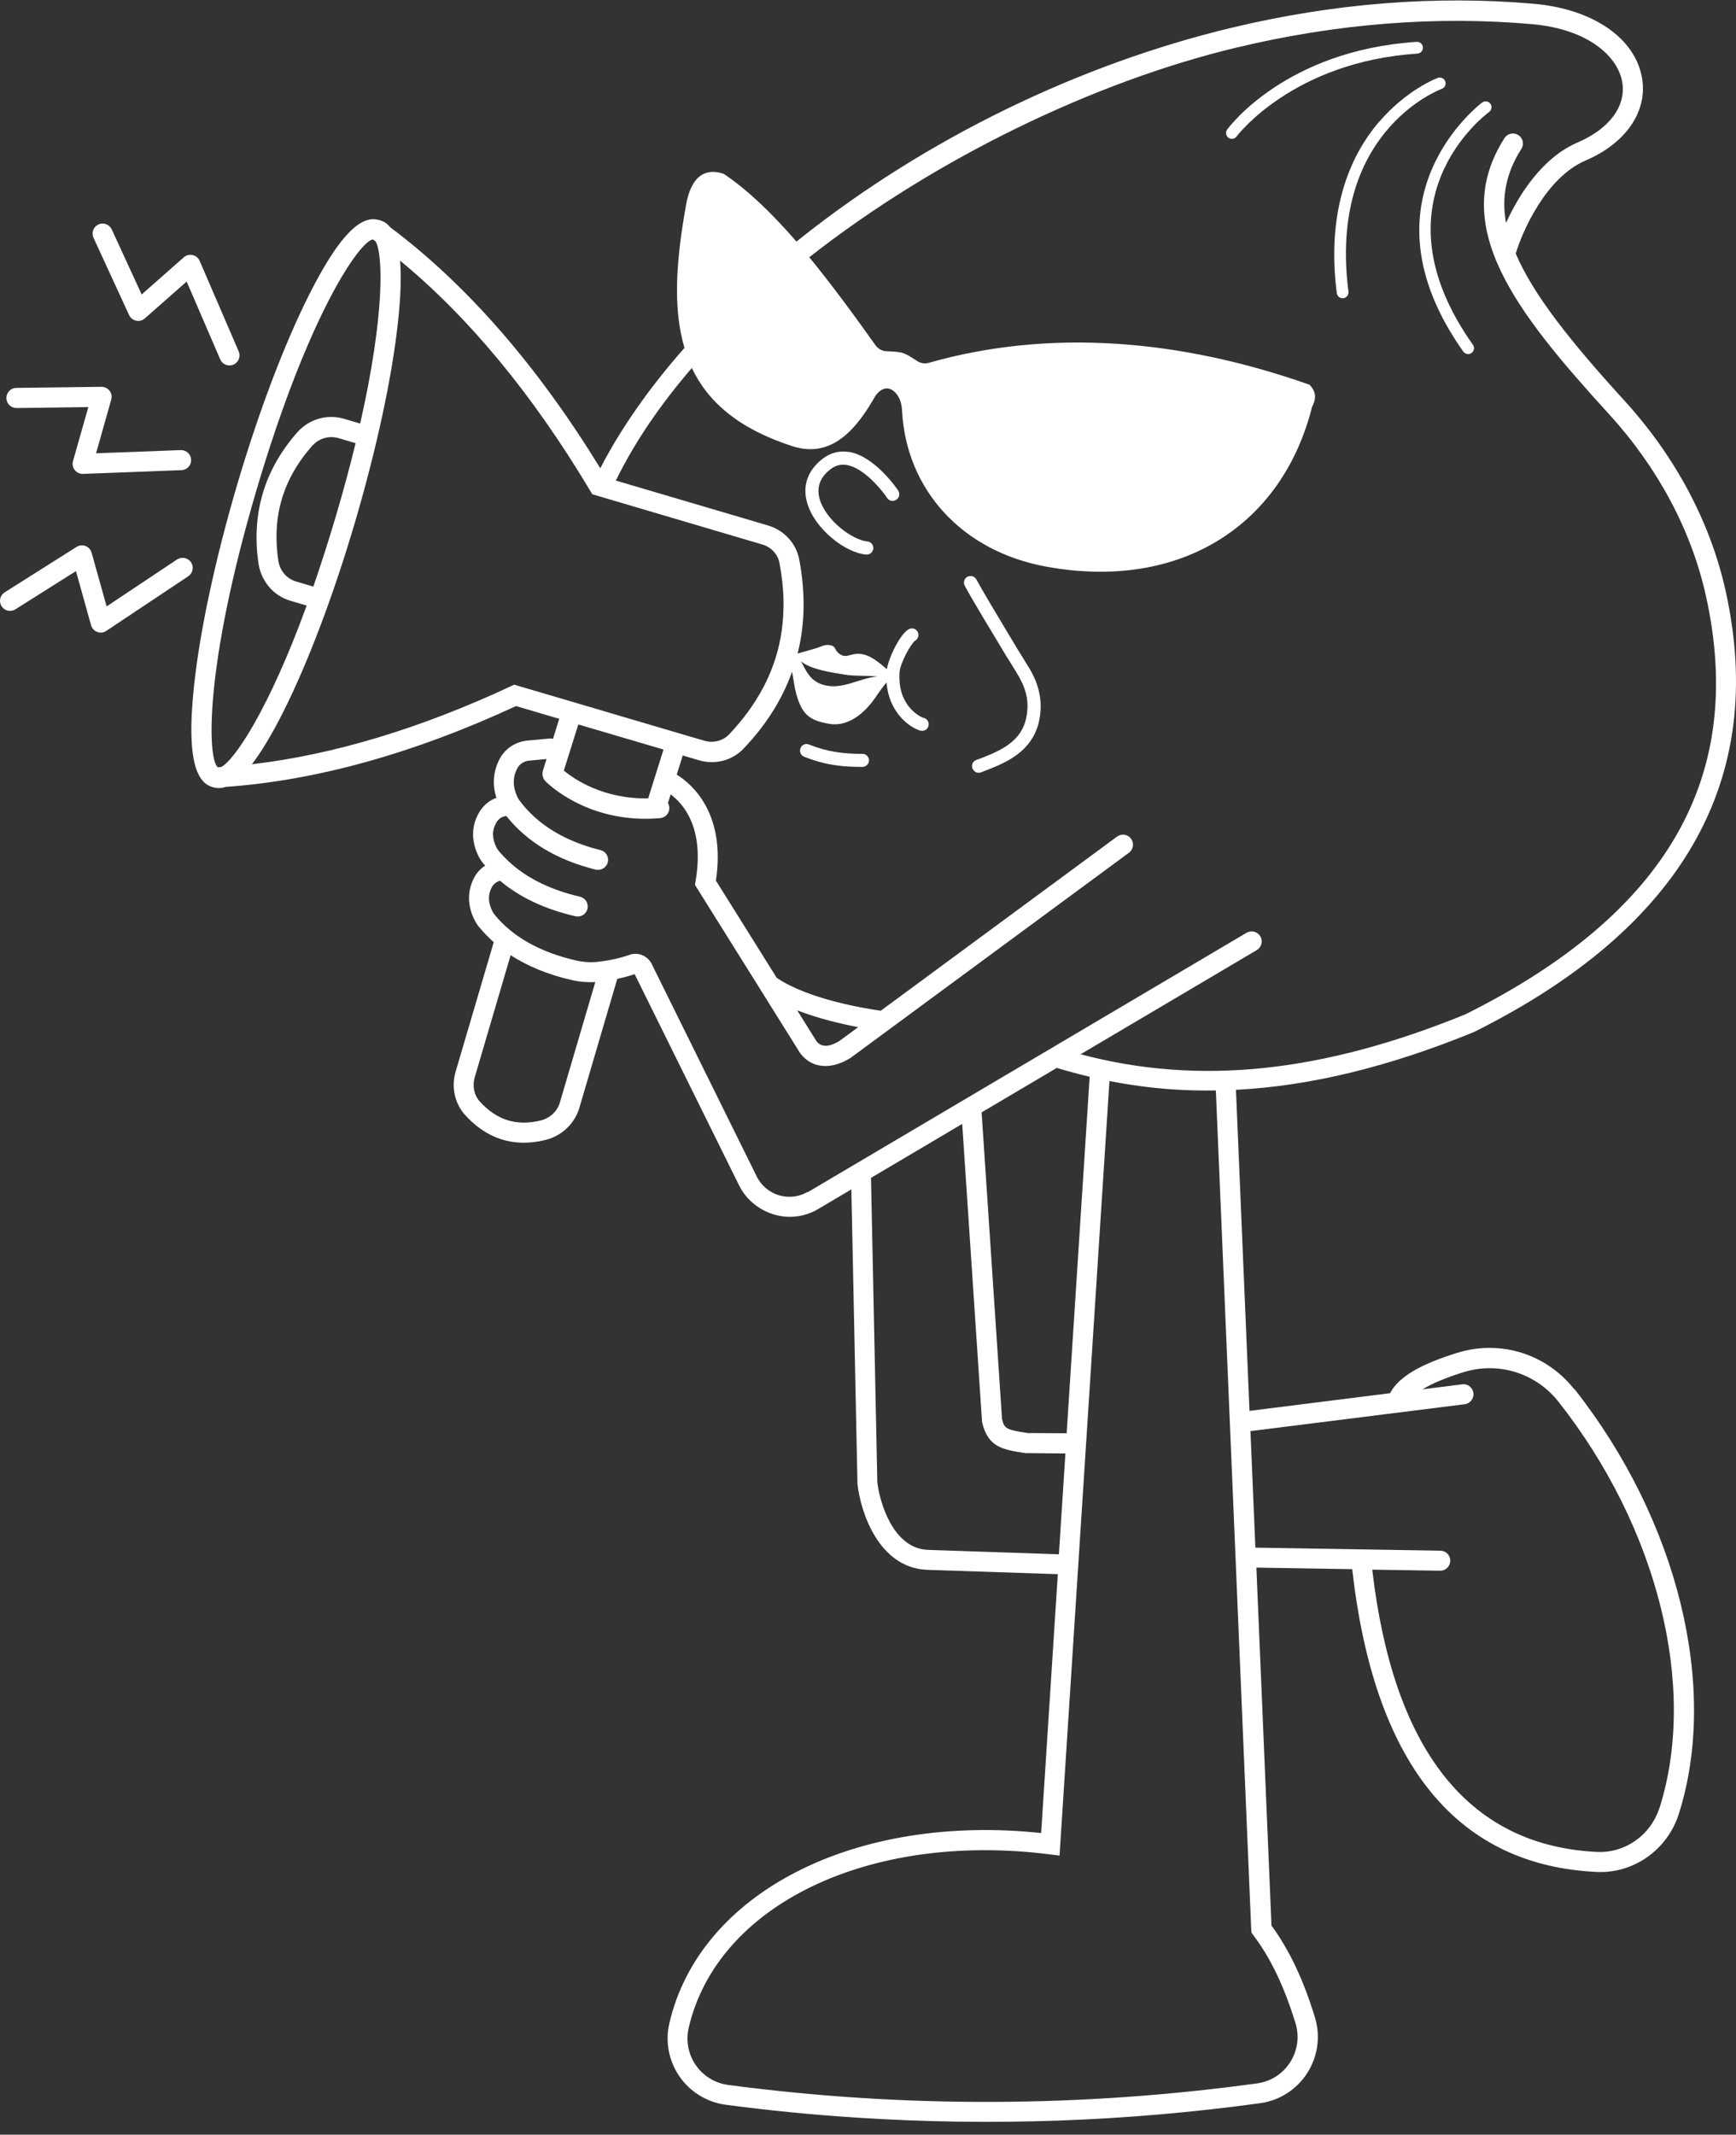 <svg xmlns="http://www.w3.org/2000/svg" fill="none" viewBox="0 0 131 161" height="161" width="131">
<rect x="0" y="0" width="131" height="161" fill="#333333" stroke="none"/>
<path fill="white" d="M65.082 56.861C63.665 56.849 62.502 56.731 61.044 56.152C60.79 56.052 60.495 56.164 60.406 56.436C60.306 56.69 60.424 56.967 60.678 57.074C61.203 57.28 61.717 57.446 62.201 57.558C63.175 57.782 64.084 57.842 65.07 57.842C65.342 57.842 65.578 57.623 65.578 57.351C65.578 57.08 65.348 56.843 65.088 56.861H65.082Z"></path>
<path fill="white" d="M77.681 50.41C77.604 50.286 77.504 50.133 77.397 49.955C77.226 49.678 77.025 49.341 76.789 48.969C76.529 48.532 76.228 48.041 75.927 47.533C75.03 46.033 74.05 44.408 73.678 43.7C73.654 43.652 73.613 43.617 73.578 43.581C73.566 43.569 73.56 43.558 73.548 43.546C73.548 43.546 73.542 43.546 73.536 43.54C73.412 43.446 73.253 43.416 73.099 43.469C73.064 43.481 73.034 43.481 73.005 43.499C72.846 43.581 72.757 43.741 72.745 43.912C72.745 43.936 72.733 43.959 72.739 43.977C72.739 43.983 72.739 43.995 72.745 44.001C72.751 44.054 72.763 44.107 72.793 44.16C73.306 45.141 74.835 47.645 75.945 49.5C76.022 49.613 76.087 49.725 76.158 49.831C76.441 50.28 76.671 50.67 76.825 50.924C77.167 51.503 77.385 52.046 77.48 52.59C77.575 53.133 77.551 53.677 77.415 54.25C77.179 55.248 76.547 55.892 75.803 56.359C75.225 56.719 74.575 56.973 73.991 57.203L73.843 57.257L73.666 57.322C73.406 57.416 73.282 57.711 73.389 57.971C73.418 58.042 73.46 58.09 73.507 58.137C73.572 58.202 73.648 58.255 73.737 58.273C73.832 58.296 73.932 58.284 74.026 58.255L74.274 58.154L74.339 58.131C74.428 58.095 74.522 58.06 74.611 58.025C76.051 57.457 77.864 56.63 78.389 54.48C78.555 53.76 78.578 53.068 78.448 52.383C78.33 51.727 78.076 51.078 77.675 50.404L77.681 50.41Z"></path>
<path fill="white" d="M64.079 34.094C63.358 33.97 62.691 34.136 62.095 34.585C60.961 35.447 60.53 36.629 60.908 37.922C61.487 39.931 63.819 41.703 65.365 41.827C65.401 41.827 65.442 41.827 65.484 41.821C65.708 41.786 65.873 41.602 65.903 41.372C65.92 41.094 65.72 40.858 65.442 40.834C64.368 40.746 62.331 39.281 61.853 37.645C61.599 36.758 61.876 35.991 62.691 35.376C63.057 35.099 63.459 34.998 63.895 35.069C65.188 35.294 66.534 36.936 66.942 37.556C67.101 37.792 67.402 37.851 67.632 37.692C67.869 37.544 67.928 37.237 67.78 37.001C67.709 36.9 66.038 34.419 64.073 34.083L64.079 34.094Z"></path>
<path fill="white" d="M110.429 26.521C110.511 26.634 110.635 26.699 110.759 26.704C110.86 26.71 110.954 26.687 111.043 26.622C111.243 26.48 111.291 26.202 111.149 26.007C103.474 15.174 112.005 8.711 112.371 8.445C112.566 8.303 112.613 8.026 112.465 7.825C112.324 7.63 112.046 7.583 111.846 7.73C111.751 7.801 102.234 14.961 110.423 26.521H110.429Z"></path>
<path fill="white" d="M104.041 9.213C102.128 11.458 100.032 15.516 100.876 22.109C100.906 22.321 101.077 22.481 101.284 22.493C101.313 22.493 101.343 22.493 101.372 22.493C101.614 22.463 101.786 22.239 101.756 21.997C100.221 10.07 108.445 6.833 108.799 6.703C109.029 6.62 109.142 6.36 109.059 6.136C108.976 5.905 108.722 5.793 108.492 5.876C108.398 5.911 106.131 6.774 104.047 9.219L104.041 9.213Z"></path>
<path fill="white" d="M107.376 3.572C107.359 3.329 107.146 3.14 106.904 3.158C97.08 3.796 92.782 9.526 92.605 9.768C92.463 9.963 92.505 10.241 92.7 10.389C92.77 10.442 92.853 10.465 92.93 10.471C93.078 10.483 93.225 10.418 93.314 10.294C93.355 10.235 97.57 4.659 106.957 4.044C107.199 4.027 107.388 3.82 107.37 3.572H107.376Z"></path>
<path fill="white" d="M118.788 104.774C116.687 102.11 113.227 101.029 109.986 102.027C107.199 102.884 105.593 103.829 104.932 105.005C104.92 105.028 104.914 105.052 104.903 105.076L94.288 106.411L93.266 82.197C98.881 81.907 104.773 80.472 111.184 77.855L111.237 77.832C126.983 69.987 133.37 58.798 130.218 44.574C129.072 39.399 126.428 34.431 122.567 30.202C118.54 25.789 115.706 22.244 114.378 19.125C114.88 17.448 116.651 13.396 119.644 12.108C122.679 10.808 124.314 8.439 123.919 5.941C123.434 2.898 120.229 0.683 115.76 0.287C108.345 -0.362 100.676 0.24 92.954 2.089C81.394 4.854 69.864 10.477 60.477 17.921C60.353 18.021 60.229 18.115 60.105 18.222C58.311 16.16 56.469 14.352 54.603 13.106C52.696 12.492 52.023 14.034 51.769 15.463C51.037 19.545 50.748 23.201 51.651 26.238C48.989 29.256 46.84 32.328 45.299 35.317C40.546 27.573 35.221 21.465 29.447 17.141L29.436 17.129C29.199 16.834 28.934 16.692 28.68 16.615C28.662 16.609 28.656 16.609 28.639 16.603C28.603 16.597 28.574 16.585 28.538 16.579C27.593 16.349 26.047 16.81 23.313 22.256C21.436 25.99 19.5 31.105 17.864 36.664C16.235 42.223 15.084 47.575 14.641 51.727C13.968 58.007 15.125 59.094 16.052 59.371C16.164 59.401 16.282 59.425 16.412 59.436C16.601 59.448 16.808 59.425 17.038 59.348C23.868 58.869 31.23 56.825 38.941 53.252L42.199 54.214L41.727 55.733C41.633 55.703 41.538 55.691 41.438 55.703L39.797 55.857C38.893 55.945 38.114 56.459 37.701 57.245C37.217 58.166 37.14 59.153 37.459 60.175C36.904 60.376 36.449 60.76 36.136 61.309C35.558 62.319 35.552 63.459 36.118 64.593C36.207 64.765 36.313 64.936 36.449 65.101C36.502 65.166 36.561 65.225 36.614 65.285C36.29 65.497 36.018 65.775 35.829 66.112C35.251 67.122 35.245 68.262 35.812 69.396C35.9 69.567 36.006 69.739 36.142 69.904C36.479 70.317 36.856 70.701 37.258 71.062L34.383 80.821C34.04 81.972 34.312 83.219 35.079 84.075C36.248 85.369 37.606 86.072 39.135 86.172C39.785 86.214 40.464 86.149 41.178 85.972C42.394 85.67 43.362 84.749 43.717 83.561L46.58 73.826C47.04 73.732 47.477 73.614 47.891 73.472L55.772 89.404C56.35 90.567 57.455 91.418 58.765 91.69C58.954 91.725 59.143 91.755 59.326 91.767C60.164 91.82 60.997 91.625 61.729 91.194L64.244 89.705L64.704 111.845V111.91C64.94 114.078 66.31 118.16 69.835 118.391C69.906 118.391 69.976 118.396 70.047 118.402L79.824 118.727L78.566 138.251C64.515 136.762 52.785 142.734 50.506 152.617C50.187 153.993 50.47 155.452 51.279 156.616C52.088 157.78 53.357 158.56 54.757 158.743C58.051 159.18 61.357 159.505 64.675 159.717C74.794 160.373 84.99 160.013 95.103 158.625C96.561 158.424 97.854 157.591 98.651 156.344C99.448 155.092 99.66 153.562 99.223 152.144C98.344 149.285 97.299 147.082 95.947 145.227L94.807 118.231L102.039 118.349C103.669 132.816 109.732 140.489 120.087 141.163C120.217 141.169 120.341 141.181 120.471 141.186C123.269 141.322 125.825 139.521 126.687 136.803C129.716 127.251 126.622 114.675 118.812 104.768L118.788 104.774ZM38.551 51.757C31.703 54.953 25.138 56.926 19.009 57.641C19.677 56.772 20.456 55.514 21.365 53.712C23.242 49.979 25.179 44.863 26.814 39.299C28.444 33.74 29.595 28.388 30.038 24.235C30.256 22.221 30.28 20.744 30.191 19.657C35.375 23.928 40.18 29.735 44.496 36.948C44.514 36.971 44.525 36.995 44.543 37.024L44.697 37.278L45.836 37.615L57.52 41.065C58.193 41.26 58.694 41.797 58.818 42.459C58.984 43.333 59.084 44.19 59.119 45.017C59.131 45.336 59.131 45.649 59.119 45.962C59.084 47.421 58.83 48.815 58.352 50.144C58.145 50.717 57.897 51.284 57.602 51.84C56.947 53.08 56.091 54.262 55.01 55.396C54.55 55.88 53.824 56.063 53.157 55.868L51.964 55.52L47.194 54.114L45.458 53.6L42.63 52.767L38.799 51.639L38.539 51.763L38.551 51.757ZM21.005 42.306C20.503 38.98 21.341 36.138 23.561 33.616C23.591 33.586 23.614 33.557 23.65 33.533C24.14 33.037 24.866 32.848 25.539 33.043L26.832 33.427C26.425 35.105 25.941 36.918 25.362 38.873C24.783 40.829 24.205 42.618 23.644 44.243L22.345 43.859C21.678 43.664 21.176 43.109 21.029 42.429C21.017 42.382 21.011 42.347 20.999 42.306H21.005ZM28.131 18.05C28.131 18.05 28.172 18.08 28.19 18.098L28.349 18.216C28.898 19.161 29.052 23.68 27.18 31.944L25.97 31.59C25.392 31.419 24.795 31.407 24.24 31.531C23.549 31.696 22.912 32.062 22.428 32.612C19.93 35.453 18.951 38.785 19.511 42.53C19.623 43.257 19.96 43.912 20.444 44.42C20.84 44.834 21.347 45.141 21.92 45.312L23.142 45.673C20.238 53.636 17.663 57.351 16.695 57.847C16.624 57.859 16.559 57.865 16.489 57.865C16.471 57.865 16.441 57.871 16.424 57.865C15.656 57.162 15.414 50.363 19.317 37.089C23.225 23.81 27.109 18.222 28.137 18.056L28.131 18.05ZM50.069 56.53L48.912 60.216C45.535 60.275 43.339 58.775 42.548 58.119L43.64 54.64L50.063 56.53H50.069ZM42.252 83.142C42.058 83.816 41.503 84.335 40.806 84.507C38.982 84.956 37.476 84.483 36.195 83.065C35.776 82.599 35.634 81.902 35.823 81.252L38.533 72.042C39.814 72.869 41.337 73.501 43.108 73.909C43.711 74.051 44.319 74.098 44.921 74.069L42.252 83.142ZM60.944 89.894C60.371 90.231 59.698 90.343 59.013 90.207C58.193 90.042 57.484 89.492 57.112 88.748L49.178 72.704C48.87 72.084 48.15 71.788 47.507 72.013C46.816 72.261 46.019 72.438 45.139 72.539C44.584 72.604 44.018 72.568 43.451 72.438C40.723 71.806 38.657 70.636 37.305 68.965C37.246 68.888 37.193 68.811 37.157 68.734C36.815 68.043 36.809 67.453 37.134 66.874C37.252 66.667 37.471 66.507 37.724 66.419C39.194 67.665 41.101 68.569 43.421 69.106C43.463 69.118 43.504 69.124 43.545 69.124C43.911 69.148 44.248 68.906 44.331 68.539C44.425 68.132 44.171 67.724 43.764 67.63C41.591 67.128 39.85 66.277 38.539 65.107C38.504 65.066 38.456 65.025 38.409 64.989C38.126 64.723 37.854 64.446 37.612 64.15C37.553 64.074 37.5 63.997 37.465 63.92C37.122 63.229 37.116 62.638 37.441 62.059C37.618 61.746 37.872 61.581 38.208 61.545C39.767 63.501 42.022 64.859 44.944 65.586C44.992 65.598 45.033 65.604 45.08 65.604C45.441 65.627 45.777 65.391 45.865 65.031C45.966 64.623 45.718 64.215 45.311 64.115C42.595 63.441 40.535 62.177 39.188 60.358C39.123 60.269 39.07 60.181 39.035 60.098C38.681 59.318 38.681 58.615 39.035 57.954C39.206 57.623 39.543 57.404 39.932 57.369L41.243 57.245L40.971 58.119C40.971 58.119 40.971 58.131 40.965 58.137C40.948 58.202 40.936 58.267 40.936 58.326C40.936 58.344 40.936 58.361 40.936 58.379C40.936 58.403 40.936 58.42 40.936 58.444C40.936 58.474 40.948 58.503 40.954 58.538C40.954 58.55 40.965 58.562 40.965 58.58C40.977 58.615 40.989 58.651 41.001 58.68C41.001 58.692 41.007 58.704 41.013 58.716C41.019 58.739 41.036 58.763 41.054 58.787C41.072 58.816 41.095 58.84 41.119 58.869C41.125 58.875 41.131 58.887 41.137 58.899C41.249 59.017 43.652 61.451 47.914 61.728C48.51 61.77 49.142 61.764 49.815 61.705C50.234 61.669 50.541 61.303 50.506 60.884C50.494 60.766 50.459 60.659 50.406 60.565L50.606 59.915C51.574 60.63 53.174 62.443 52.489 66.454L52.442 66.738L57.413 74.683L60.359 79.397L60.401 79.456C60.843 80.035 61.44 80.354 62.118 80.395C62.756 80.437 63.47 80.236 64.185 79.787L67.137 77.613C67.137 77.613 67.148 77.607 67.154 77.601L85.19 64.316C85.527 64.068 85.597 63.595 85.35 63.258C85.102 62.922 84.629 62.851 84.293 63.099L66.464 76.231C65.312 76.071 61.003 75.374 58.612 73.75L54.025 66.419C54.774 61.368 52.259 59.165 51.067 58.42L51.521 56.979L52.737 57.339C53.959 57.7 55.258 57.363 56.114 56.459C57.809 54.681 59.031 52.743 59.769 50.664C59.881 51.231 59.952 51.857 60.088 52.342C60.501 53.789 60.985 54.333 62.579 54.593C64.025 54.846 65.265 53.748 66.038 52.637C66.34 52.188 66.599 51.828 66.9 51.468C67.066 53.641 68.465 54.616 68.931 54.882C69.144 54.994 69.297 55.065 69.433 55.1C69.61 55.136 69.74 55.118 69.87 55.035C70.023 54.929 70.1 54.734 70.077 54.551C70.041 54.327 69.87 54.161 69.646 54.132C69.404 54.031 67.715 53.228 67.88 50.712C67.928 49.997 68.754 48.532 69.043 48.331C69.274 48.207 69.374 47.911 69.256 47.669C69.126 47.415 68.837 47.327 68.589 47.451C67.969 47.758 67.084 49.512 66.924 50.469C66.292 49.949 65.672 49.37 64.846 49.311C64.138 49.264 63.807 49.755 63.234 49.223C62.945 48.957 63.093 48.679 62.49 48.644C62.166 48.62 61.841 48.827 61.546 48.904C61.079 49.028 60.642 49.176 60.188 49.288C60.749 47.078 60.784 44.71 60.312 42.199C60.076 40.976 59.172 39.99 57.95 39.63L46.474 36.245C47.896 33.327 49.856 30.485 52.206 27.756C53.428 30.331 55.766 32.352 59.792 33.651C62.821 34.632 64.687 32.263 66.056 29.865C66.599 29.097 67.213 29.168 67.65 29.711C67.934 30.06 68.046 30.515 68.069 30.964C68.376 36.942 72.603 41.579 78.95 42.737C89.157 44.597 96.785 39.559 99.011 30.68C99.406 29.948 99.229 29.439 98.822 29.02C89.081 25.576 79.222 24.767 70.083 27.366C69.793 27.449 69.48 27.401 69.232 27.242C68.205 26.58 68.211 26.545 66.906 26.492C66.57 26.48 66.263 26.315 66.068 26.043C64.474 23.804 62.797 21.506 61.068 19.403C70.596 11.925 82.634 6.141 93.302 3.59C100.865 1.776 108.374 1.185 115.624 1.823C119.892 2.201 122.112 4.298 122.419 6.212C122.708 8.02 121.445 9.715 119.042 10.749C116.403 11.877 114.626 14.654 113.646 16.816C113.292 14.861 113.646 13.047 114.803 11.233C115.028 10.879 114.927 10.412 114.573 10.188C114.219 9.963 113.752 10.064 113.528 10.418C109.289 17.046 114.36 23.503 121.439 31.259C125.117 35.294 127.638 40.019 128.73 44.94C131.753 58.58 125.82 68.906 110.582 76.502C99.749 80.915 90.474 81.884 81.542 79.515L94.837 71.659C95.197 71.446 95.315 70.979 95.103 70.619C94.89 70.258 94.424 70.14 94.064 70.353L60.932 89.93L60.944 89.894ZM60.158 76.201C61.77 76.827 63.5 77.229 64.757 77.471L63.352 78.505C62.809 78.842 62.077 79.113 61.623 78.546L60.158 76.201ZM60.442 49.873C61.156 50.499 62.827 50.729 63.718 50.877C64.527 51.019 65.401 50.924 66.204 51.03C64.763 51.137 63.47 52.147 61.959 51.597C61.127 51.29 60.808 50.576 60.442 49.873ZM80.497 108.1L77.539 108.082C75.898 107.828 75.797 107.752 75.614 107.025L74.073 83.898L79.747 80.543C80.573 80.791 81.4 81.016 82.227 81.21L80.491 108.1H80.497ZM70.077 116.89C70.029 116.89 69.988 116.89 69.941 116.89C67.326 116.719 66.363 113.198 66.204 111.792L65.726 88.837L72.609 84.767L74.103 107.202L74.127 107.332C74.581 109.169 75.685 109.335 77.362 109.595H77.415L80.396 109.624L79.906 117.227L70.077 116.896V116.89ZM94.435 145.765L94.577 145.954C95.894 147.702 96.903 149.811 97.759 152.593C98.066 153.586 97.919 154.655 97.358 155.535C96.803 156.409 95.9 156.988 94.878 157.13C81.583 158.955 68.146 158.997 54.94 157.248C53.959 157.118 53.074 156.575 52.507 155.76C51.94 154.944 51.746 153.928 51.964 152.965C54.107 143.668 65.549 138.15 79.157 139.851L79.954 139.952L83.72 81.535C85.338 81.848 86.967 82.067 88.62 82.173C89.653 82.238 90.698 82.262 91.749 82.244L94.418 145.528L94.43 145.765H94.435ZM125.223 136.348C124.568 138.41 122.637 139.775 120.524 139.674C120.406 139.674 120.294 139.662 120.181 139.657C110.712 139.042 105.121 131.883 103.551 118.385L108.669 118.467C109.088 118.473 109.431 118.142 109.437 117.723C109.443 117.304 109.13 116.967 108.693 116.955L94.731 116.725L94.359 107.923C94.4 107.923 94.435 107.923 94.477 107.923L110.529 105.909C110.942 105.855 111.237 105.477 111.184 105.064C111.131 104.65 110.753 104.349 110.34 104.408L107.341 104.786C108.067 104.343 109.094 103.912 110.44 103.492C113.079 102.677 115.895 103.557 117.607 105.725C125.117 115.248 128.11 127.269 125.229 136.36L125.223 136.348Z"></path>
<path fill="white" d="M9.741 23.763C9.841 23.981 10.036 24.135 10.272 24.188C10.502 24.235 10.75 24.176 10.927 24.017L14.086 21.235L16.619 27.106C16.737 27.378 16.991 27.543 17.268 27.561C17.386 27.567 17.504 27.549 17.616 27.502C18 27.337 18.177 26.888 18.012 26.504L15.066 19.675C14.972 19.451 14.771 19.291 14.535 19.238C14.298 19.185 14.05 19.25 13.867 19.409L10.691 22.209L8.43 17.3C8.253 16.922 7.804 16.757 7.427 16.928C7.049 17.105 6.883 17.554 7.055 17.932L9.741 23.763Z"></path>
<path fill="white" d="M13.366 42.193L8.046 45.737L6.913 41.685C6.848 41.455 6.677 41.266 6.458 41.183C6.234 41.094 5.986 41.118 5.779 41.248L0.354 44.674C-0 44.899 -0.107 45.365 0.118 45.72C0.342 46.074 0.808 46.181 1.163 45.956L5.732 43.073L6.871 47.155C6.936 47.392 7.108 47.575 7.338 47.663C7.409 47.687 7.48 47.705 7.55 47.71C7.716 47.722 7.881 47.681 8.017 47.586L14.204 43.463C14.552 43.233 14.647 42.76 14.416 42.412C14.186 42.063 13.714 41.969 13.366 42.199V42.193Z"></path>
<path fill="white" d="M6.665 30.704L5.508 34.78C5.443 35.01 5.49 35.264 5.643 35.453C5.779 35.624 5.974 35.725 6.192 35.743C6.216 35.743 6.246 35.743 6.269 35.743L13.696 35.459C14.115 35.441 14.44 35.093 14.422 34.673C14.405 34.254 14.056 33.935 13.637 33.947L7.249 34.189L8.395 30.137C8.46 29.906 8.412 29.658 8.265 29.469C8.117 29.28 7.893 29.174 7.651 29.174L1.233 29.256C0.814 29.256 0.478 29.605 0.484 30.024C0.484 30.444 0.832 30.775 1.251 30.775L6.653 30.704H6.665Z"></path>
</svg>
